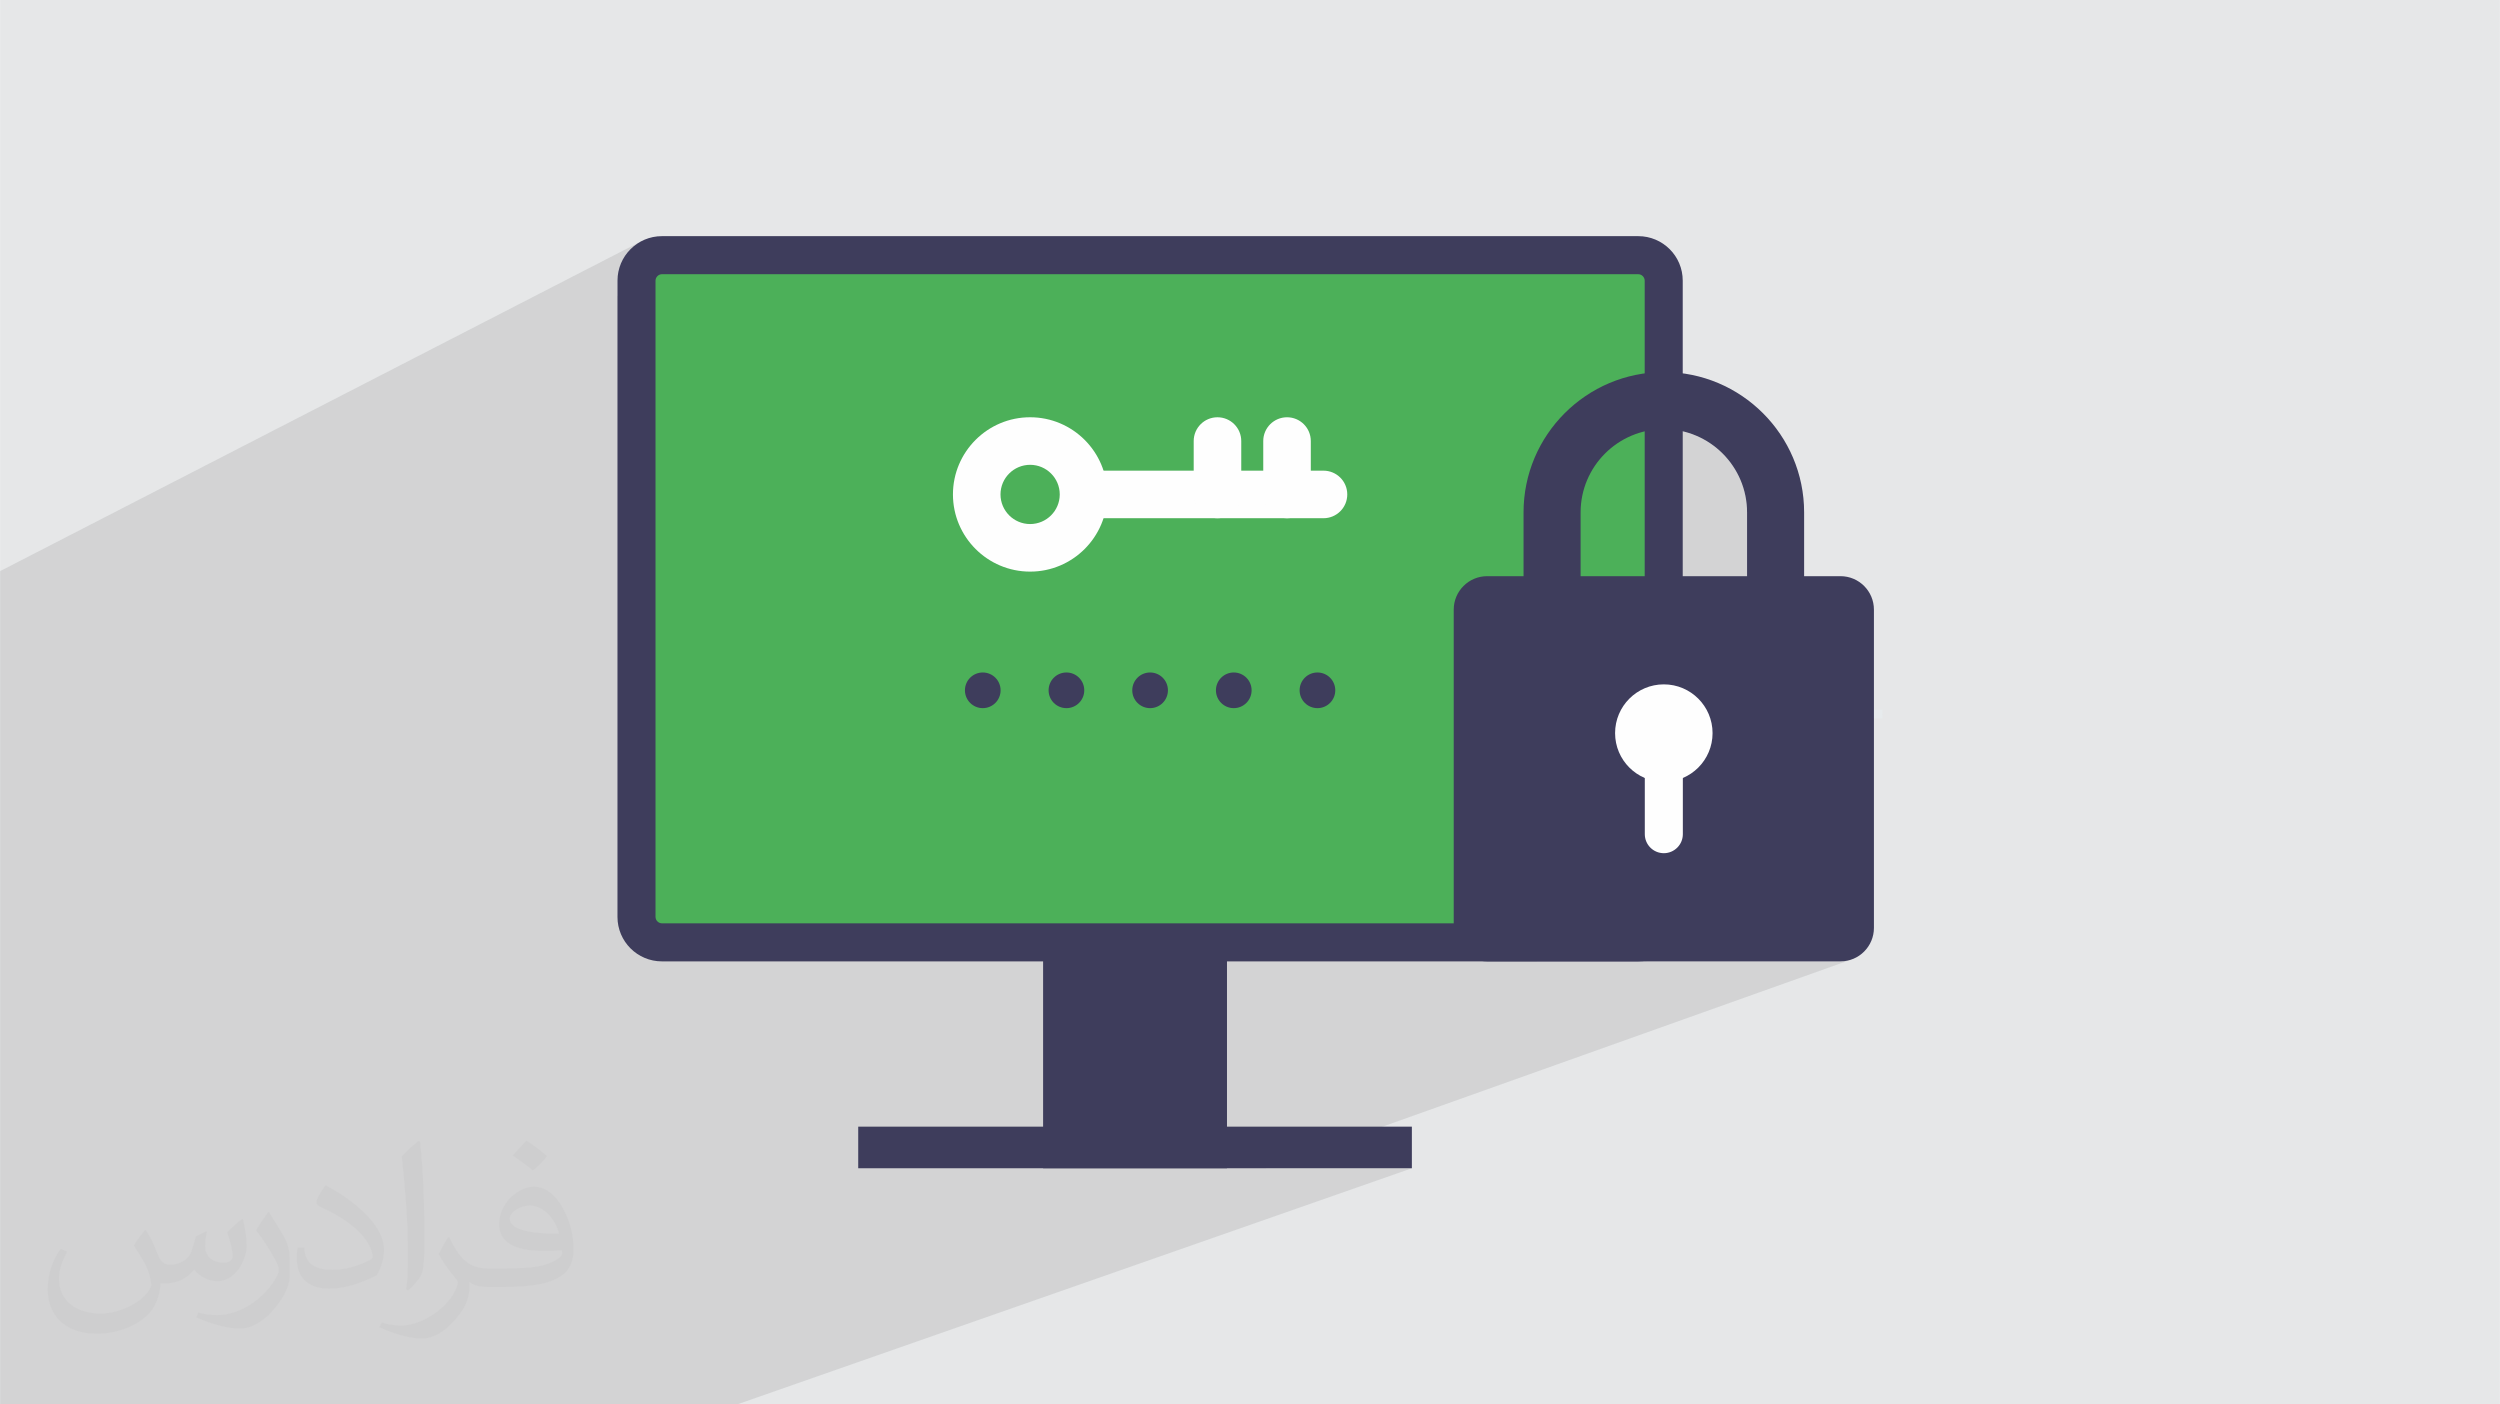 <?xml version="1.0" encoding="UTF-8"?>
<!DOCTYPE svg PUBLIC "-//W3C//DTD SVG 1.0//EN" "http://www.w3.org/TR/2001/REC-SVG-20010904/DTD/svg10.dtd">
<!-- Creator: CorelDRAW -->
<svg xmlns="http://www.w3.org/2000/svg" xml:space="preserve" width="3.708in" height="2.083in" version="1.0" style="shape-rendering:geometricPrecision; text-rendering:geometricPrecision; image-rendering:optimizeQuality; fill-rule:evenodd; clip-rule:evenodd"
viewBox="0 0 3702.73 2080.18"
 xmlns:xlink="http://www.w3.org/1999/xlink"
 xmlns:xodm="http://www.corel.com/coreldraw/odm/2003">
 <defs>
  <style type="text/css">
   <![CDATA[
    .str0 {stroke:#E7EBED;stroke-width:12.75;stroke-miterlimit:10}
    .fil3 {fill:none;fill-rule:nonzero}
    .fil0 {fill:#E6E7E8}
    .fil6 {fill:#FEFEFE;fill-rule:nonzero}
    .fil5 {fill:#4CB059;fill-rule:nonzero}
    .fil4 {fill:#3E3D5C;fill-rule:nonzero}
    .fil2 {fill:#373435;fill-opacity:0.031}
    .fil1 {fill:#2B2A29;fill-opacity:0.102}
   ]]>
  </style>
 </defs>
 <g id="Layer_x0020_1">
  <polygon class="fil0" points="-0,0 3702.73,0 3702.73,2080.18 -0,2080.18 "/>
  <polygon class="fil1" points="-0,1689.17 -0,1688.35 -0,1682.75 -0,1676.99 -0,1674.95 -0,1673.34 -0,1641.96 -0,1626.85 -0,1624.05 -0,1621.38 -0,1608.72 -0,1604.38 -0,1601.68 -0,1566.36 -0,1563.59 -0,1559.13 -0,1535.32 -0,1526.01 -0,1520.55 -0,1505.55 -0,1494.32 -0,1492.69 -0,1490.45 -0,1473.58 -0,1468.71 -0,1453.52 -0,1446.46 -0,1444.28 -0,1434.31 -0,1426.94 -0,1389.08 -0,1385.28 -0,1381.53 -0,1317.95 -0,904.71 -0,903.66 -0,882.71 -0,845.94 948.95,357.73 943.51,361.02 938.44,364.82 933.76,369.07 929.51,373.75 925.72,378.82 922.42,384.25 919.64,390.01 917.43,396.07 915.8,402.38 914.81,408.92 914.47,415.66 914.47,438.56 976.73,406.9 978.55,406.33 980.51,406.13 2426.29,406.13 2428.25,406.33 2430.07,406.9 2431.71,407.79 2433.14,408.97 2434.32,410.4 2435.22,412.05 2435.78,413.86 2435.98,415.81 2435.98,639.06 2439.51,638.14 2451.74,636.27 2464.32,635.64 2476.91,636.27 2489.14,638.14 2500.94,641.19 2512.26,645.34 2523.03,650.54 2533.2,656.72 2542.69,663.83 2551.45,671.79 2559.41,680.55 2566.52,690.04 2572.7,700.21 2577.89,710.98 2582.04,722.3 2585.09,734.11 2586.96,746.33 2587.59,758.92 2587.59,863.4 2672.13,863.4 2435.98,958.59 2435.98,1019.44 2436.23,1019.35 2442.86,1016.92 2449.78,1015.14 2456.94,1014.04 2464.32,1013.67 2471.71,1014.04 2478.87,1015.14 2485.79,1016.92 2492.42,1019.35 2498.74,1022.39 2504.69,1026.01 2510.25,1030.16 2515.37,1034.82 2520.03,1039.95 2524.19,1045.51 2527.8,1051.47 2530.84,1057.78 2533.27,1064.41 2535.05,1071.33 2536.14,1078.5 2536.51,1085.88 2536.14,1093.26 2535.05,1100.43 2533.27,1107.35 2530.84,1113.98 2527.8,1120.29 2524.19,1126.24 2520.03,1131.8 2515.37,1136.93 2510.25,1141.59 2504.69,1145.75 2498.74,1149.36 2492.5,1152.37 2492.5,1161.69 2762.75,1057.71 2788.26,1057.71 2492.5,1171.27 2492.5,1235.57 2491.92,1241.25 2490.28,1246.53 2487.69,1251.32 2484.24,1255.49 2480.08,1258.93 2475.29,1261.53 2435.98,1276.36 2435.98,1357.96 2435.78,1359.91 2435.22,1361.73 2434.32,1363.37 2433.14,1364.81 2431.71,1365.99 2430.07,1366.88 2275.7,1423.99 2426.44,1423.99 2433.18,1423.65 2439.72,1422.65 2446.03,1421.03 2437.92,1423.99 2725.94,1423.99 2731.01,1423.74 2735.94,1422.99 2740.69,1421.76 1874.83,1730.41 2091.12,1730.41 1091.76,2080.18 893.61,2080.18 886.36,2080.18 840.88,2080.18 640.54,2080.18 630.75,2080.18 591.36,2080.18 502.11,2080.18 486.78,2080.18 439.8,2080.18 340.48,2080.18 304.82,2080.18 285.48,2080.18 262.56,2080.18 192.43,2080.18 85.81,2080.18 54.62,2080.18 28.56,2080.18 -0,2080.18 -0,2027.44 -0,2027.21 -0,1991.6 -0,1989.28 -0,1983.61 -0,1854.64 -0,1852.84 -0,1832.73 -0,1830.17 -0,1821.65 -0,1811.64 -0,1809.78 -0,1806.93 -0,1804.27 -0,1801.41 -0,1778.16 -0,1774.35 -0,1767.72 -0,1765.8 -0,1763.34 -0,1744.92 -0,1733.74 -0,1722.85 -0,1720.87 -0,1719.31 -0,1718.83 "/>
  <path class="fil2" d="M215.96 1821.93c7.07,10.71 11.65,21.01 16.13,32.45 3.33,6.66 5.09,18.93 20.7,18.93 4.57,0 11.13,-1.35 16.95,-4.57 6.55,-3.44 11.54,-8.64 14.15,-16.53l6.24 -21.01 15.19 -7.49 1.04 1.04c-2.08,7.91 -2.59,15.5 -2.59,21.43 0,17.57 15.19,24.23 27.25,24.23 7.07,0 13.42,-3.44 13.42,-9.89 0,-8.32 -3.53,-22.47 -8.12,-35.16 7.07,-7.07 14.15,-14.15 22.26,-19.87l1.25 0.63c3.53,14.98 5.51,29.75 5.51,39.63 0,9.67 -4.27,20.39 -7.8,27.36 -7.28,13.73 -20.18,24.65 -35.78,24.65 -11.85,0 -25.06,-5.93 -34.12,-16.95l-0.52 0c-8.53,10.61 -21.74,20.18 -42.86,20.18l-6.55 0c-1.04,13.94 -4.05,23.81 -8.64,32.66 -12.58,24.54 -49.92,41.92 -85.08,41.92 -48.89,0 -73.43,-28.19 -73.43,-65.73 0,-23.19 7.59,-44.72 19.24,-60.01l9.56 3.95c-7.28,13.94 -12.17,27.04 -12.17,39.94 0,35.16 28.61,51.9 61.58,51.9 30.58,0 68.44,-19.45 75.31,-42.02 -2.59,-24.65 -11.85,-36.19 -26,-58.66 4.27,-7.49 9.78,-14.98 16.64,-22.98l1.25 0 0 0 0 0 -0.01 -0.04zm563.83 -132.3c10.3,6.45 20.39,14.04 30.27,22.78 -5.51,7.8 -12.38,14.88 -20.91,21.12 -9.89,-8.01 -19.76,-14.88 -29.86,-22.16 6.86,-7.7 13.63,-15.08 20.49,-21.74l0 0 0 0 0 0 0 0 0 0 0.01 0zm5.3 96.11c-16.64,0 -30.27,10.92 -30.27,19.03 0,17.38 33.28,22.78 73.12,22.56 -4.99,-20.39 -22.47,-41.61 -42.86,-41.61l0 0.01zm-37.35 92.99c21.64,0 40.57,-0.63 55.02,-4.27 16.13,-4.05 29.75,-12.17 29.75,-17.78 0,-1.46 0,-3.22 -0.52,-4.68 -9.05,0.83 -19.45,0.83 -28.5,0.83 -29.33,0 -51.79,-6.66 -60.64,-23.09 -2.19,-4.57 -3.74,-9.67 -3.74,-15.5 0,-15.92 6.86,-31.41 18.93,-42.13 10.08,-8.84 21.22,-14.35 32.55,-14.35 20.49,0 36.81,16.44 48.26,42.34 6.24,14.15 10.5,30.47 10.5,51.07 0,13.73 -3.74,25.27 -12.27,33.8 -15.92,15.4 -45.24,21.22 -90.17,21.22l-20.39 0 0 0 -5.3 0c-11.13,0 -19.14,-1.98 -25.48,-6.86l-1.04 0c0.31,2.59 0.52,5.09 0.52,7.49 0,10.08 -3.33,22.98 -10.08,33.28 -19.97,29.64 -41.61,42.53 -60.33,42.53 -18.93,0 -42.13,-7.28 -63.03,-16.75l3.74 -7.28c6.76,2.81 16.13,4.68 29.02,4.68 33.8,0 78.21,-32.45 83.72,-64.17 -1.25,-2.59 -3.53,-6.03 -6.76,-9.67 -9.89,-11.75 -16.13,-21.53 -21.95,-31.82 4.99,-9.89 9.56,-17.78 13.83,-24.96l1.77 -0.21c14.46,29.44 27.56,46.28 56.78,46.28l4.57 0 0 0 21.22 0 0 0 0 0 0 0 0 0 0 0 0.04 0zm-146.45 31.1c2.5,-13.52 2.7,-28.7 2.7,-42.86l0 -21.01c0,-39.21 -4.99,-96.2 -9.05,-133.34 7.07,-7.59 16.95,-16.53 24.75,-22.56l2.29 0.63c5.3,46.7 6.55,100.79 6.55,150.81 0,13.11 -0.52,25.9 -1.77,35.26 -0.73,11.85 -7.59,20.8 -22.26,34.53l-3.22 -1.46zm-150.71 -61.89c0.73,18.41 9.78,32.87 41.4,32.87 19.66,0 36.3,-5.09 54.71,-13.83 3.33,-1.46 5.09,-3.44 5.09,-5.09 0,-11.54 -8.84,-26.83 -23.71,-40.77 -14.46,-13.11 -33.6,-24.65 -51.48,-32.35 -6.14,-2.59 -8.12,-5.3 -8.12,-7.91 0,-5.3 7.07,-16.44 12.9,-24.44l1.98 -0.21c20.49,10.71 43.38,26.63 60.33,44.3 15.4,16.33 24.96,32.87 24.96,50.86 0,13.31 -4.05,25.79 -10.61,37.44 -22.47,11.33 -46.39,19.97 -70.1,19.97 -28.81,0 -48.47,-13.52 -48.47,-45.24 0,-3.44 0,-8.73 1.25,-15.61l9.89 0 0 0 0 0 0 0 0 0 0 0 -0.01 0zm-52.11 -52.32l17.89 28.92c6.55,10.71 12.69,22.37 12.69,40.77l0 23.5c0,19.03 -12.17,39.42 -31.82,59.6 -15.4,13.63 -29.02,19.45 -41.61,19.45 -18.72,0 -40.15,-5.82 -64.9,-16.44l2.81 -7.28c7.8,2.08 16.84,3.84 27.98,3.84 35.58,-0.21 71.97,-26.21 88.61,-57.93 1.98,-3.64 2.7,-7.07 2.7,-9.47 0,-3.64 -1.98,-7.7 -3.53,-11.33 -9.05,-17.05 -19.14,-32.66 -30.27,-47.12 5.82,-9.16 11.65,-17.99 17.99,-26.73l1.46 0.21 0 0 0 0 0 0 0 0 0 0 -0.01 0z"/>
  <g id="_2512835835280">
   <line class="fil3 str0" x1="2788.26" y1="1057.71" x2="2762.75" y2= "1057.71" />
   <polygon class="fil4" points="1817.28,1730.41 1544.91,1730.41 1544.91,1367.65 1817.28,1367.65 "/>
   <path class="fil4" d="M2426.44 1423.99l-1446.09 0c-36.39,0 -65.88,-29.5 -65.88,-65.88l0 -942.45c0,-36.39 29.49,-65.88 65.88,-65.88l1446.09 0c36.39,0 65.88,29.5 65.88,65.88l0 942.45c0,36.38 -29.5,65.88 -65.88,65.88z"/>
   <path class="fil5" d="M970.82 1357.96l0 -942.14c0,-5.34 4.34,-9.68 9.69,-9.68l1445.78 0c5.35,0 9.69,4.34 9.69,9.68l0 942.14c0,5.35 -4.33,9.69 -9.69,9.69l-1445.78 0c-5.35,0 -9.69,-4.34 -9.69,-9.69z"/>
   <polygon class="fil4" points="2091.12,1730.41 1271.07,1730.41 1271.07,1668.78 2091.12,1668.78 "/>
   <path class="fil4" d="M2725.94 1423.99l-523.24 0c-27.39,0 -49.58,-22.21 -49.58,-49.6l0 -471.38c0,-27.39 22.19,-49.59 49.58,-49.59l523.24 0c27.39,0 49.58,22.2 49.58,49.59l0 471.38c0,27.39 -22.19,49.6 -49.58,49.6z"/>
   <path class="fil4" d="M2672.13 863.4l-84.53 0 0 -104.48c0,-67.98 -55.29,-123.29 -123.27,-123.29 -67.98,0 -123.27,55.31 -123.27,123.29l0 104.48 -84.52 0 0 -104.48c0,-114.58 93.21,-207.8 207.79,-207.8 114.58,0 207.8,93.22 207.8,207.8l0 104.48z"/>
   <path class="fil6" d="M2536.51 1085.88c0,39.87 -32.32,72.19 -72.19,72.19 -39.87,0 -72.19,-32.32 -72.19,-72.19 0,-39.87 32.33,-72.21 72.19,-72.21 39.87,0 72.19,32.34 72.19,72.21z"/>
   <path class="fil6" d="M2464.32 1263.74c-15.56,0 -28.17,-12.61 -28.17,-28.17l0 -149.69c0,-15.56 12.61,-28.17 28.17,-28.17 15.56,0 28.17,12.61 28.17,28.17l0 149.69c0,15.56 -12.62,28.17 -28.17,28.17z"/>
   <path class="fil6" d="M1525.68 688.48c-24.19,0 -43.87,19.69 -43.87,43.86 0,24.2 19.68,43.88 43.87,43.88 24.19,0 43.88,-19.69 43.88,-43.88 0,-24.17 -19.69,-43.86 -43.88,-43.86zm0 158.19c-63.03,0 -114.31,-51.28 -114.31,-114.33 0,-63.02 51.28,-114.3 114.31,-114.3 63.03,0 114.32,51.28 114.32,114.3 0,63.05 -51.29,114.33 -114.32,114.33z"/>
   <path class="fil6" d="M1960.21 767.58l-349.85 0c-19.45,0 -35.22,-15.76 -35.22,-35.23 0,-19.45 15.77,-35.21 35.22,-35.21l349.85 0c19.45,0 35.23,15.76 35.23,35.21 0,19.47 -15.78,35.23 -35.23,35.23z"/>
   <path class="fil6" d="M1906.22 767.58c-19.45,0 -35.23,-15.76 -35.23,-35.23l0 -79.09c0,-19.45 15.78,-35.21 35.23,-35.21 19.45,0 35.21,15.76 35.21,35.21l0 79.09c0,19.47 -15.76,35.23 -35.21,35.23z"/>
   <path class="fil6" d="M1803.18 767.58c-19.45,0 -35.21,-15.76 -35.21,-35.23l0 -79.09c0,-19.45 15.76,-35.21 35.21,-35.21 19.47,0 35.23,15.76 35.23,35.21l0 79.09c0,19.47 -15.76,35.23 -35.23,35.23z"/>
   <path class="fil4" d="M1481.95 1022.48c0,14.59 -11.82,26.42 -26.4,26.42 -14.6,0 -26.42,-11.83 -26.42,-26.42 0,-14.59 11.82,-26.4 26.42,-26.4 14.58,0 26.4,11.81 26.4,26.4z"/>
   <path class="fil4" d="M1605.88 1022.48c0,14.59 -11.82,26.42 -26.41,26.42 -14.6,0 -26.42,-11.83 -26.42,-26.42 0,-14.59 11.82,-26.4 26.42,-26.4 14.59,0 26.41,11.81 26.41,26.4z"/>
   <path class="fil4" d="M1729.81 1022.48c0,14.59 -11.82,26.42 -26.42,26.42 -14.58,0 -26.41,-11.83 -26.41,-26.42 0,-14.59 11.82,-26.4 26.41,-26.4 14.6,0 26.42,11.81 26.42,26.4z"/>
   <path class="fil4" d="M1853.74 1022.48c0,14.59 -11.83,26.42 -26.42,26.42 -14.59,0 -26.4,-11.83 -26.4,-26.42 0,-14.59 11.82,-26.4 26.4,-26.4 14.59,0 26.42,11.81 26.42,26.4z"/>
   <path class="fil4" d="M1977.68 1022.48c0,14.59 -11.83,26.42 -26.42,26.42 -14.57,0 -26.4,-11.83 -26.4,-26.42 0,-14.59 11.84,-26.4 26.4,-26.4 14.59,0 26.42,11.81 26.42,26.4z"/>
  </g>
 </g>
</svg>
